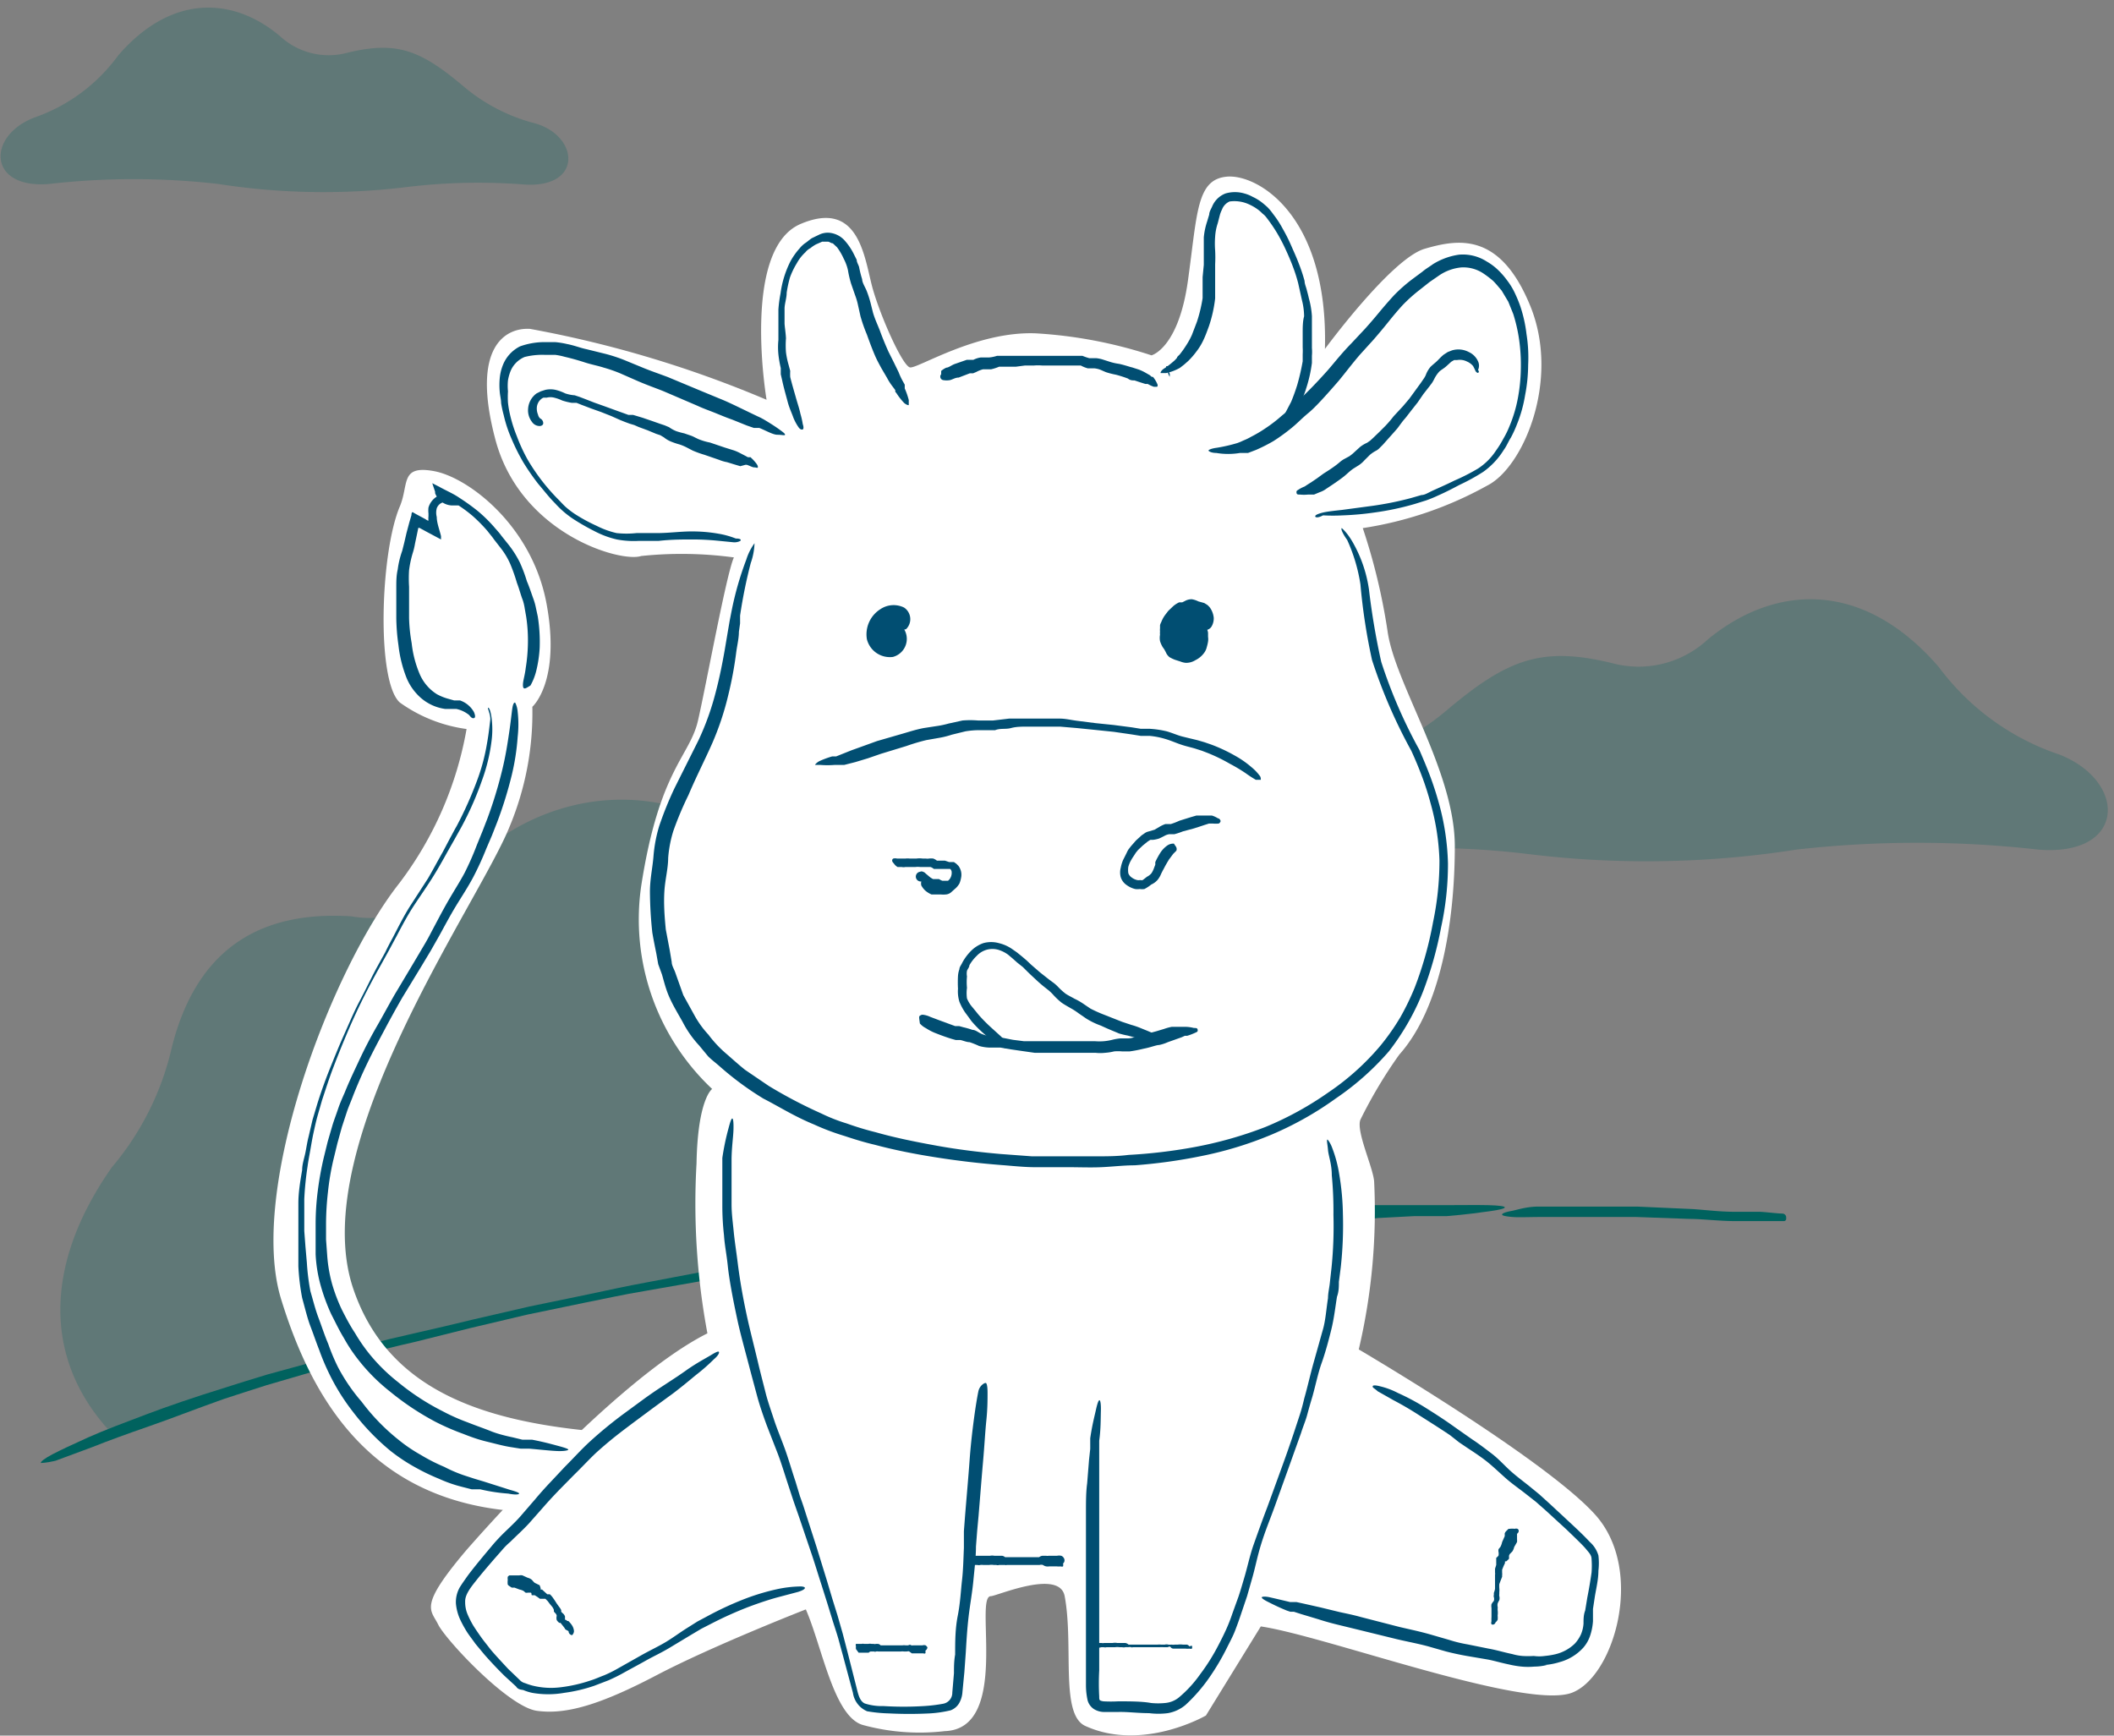 <svg width="257" height="211" fill="none" xmlns="http://www.w3.org/2000/svg"><rect width="100%" height="100%" fill="#808080" stroke="none"/><path opacity=".25" d="M250.425 91.757c8.295 3.331 7.995 12.425-2.664 11.525a131.132 131.132 0 0 0-29.346 0 117.693 117.693 0 0 1-32.444.567 101.987 101.987 0 0 0-20.719-.434c-10.226.633-9.494-8.46-1.899-10.692a30.546 30.546 0 0 0 12.558-6.396c7.395-6.228 11.525-7.76 19.986-5.729a12.359 12.359 0 0 0 11.692-2.831c8.061-6.662 18.787-7.462 28.113 3.33a30.285 30.285 0 0 0 14.723 10.66ZM4.143 14.303c-5.796 2.265-5.596 8.694 1.832 8.061a90.34 90.34 0 0 1 20.552 0 83.275 83.275 0 0 0 22.717.4 72.224 72.224 0 0 1 14.49-.333c7.162.466 6.662-5.896 1.333-7.428a21.884 21.884 0 0 1-8.827-4.597c-5.197-4.363-8.062-5.43-13.99-3.997a8.727 8.727 0 0 1-8.195-1.999C28.425-.353 20.898-.82 14.369 6.742a21.152 21.152 0 0 1-10.226 7.561ZM123.785 149.942c-20.819 1.532-77.046 10.859-110.19 24.316-8.327-8.827-8.36-20.419 0-32.344a34.406 34.406 0 0 0 7.296-14.59c2.931-11.658 10.392-16.655 21.818-15.922a13.321 13.321 0 0 0 12.558-4.63c13.324-15.023 36.474-12.391 44.602 8.361a21.15 21.15 0 0 0 9.993 10.659c11.192 6.662 15.056 14.856 13.957 24.05l-.034.1Z" fill="#00625E"/><path d="M4.967 177.856s.666 0 1.766-.266l4.496-1.666c1.833-.733 4.198-1.599 6.896-2.532 2.698-.932 5.729-2.131 9.127-3.331l2.564-.832 2.599-.833 5.829-1.699 6.029-1.998c1.899-.567 3.997-1.066 6.196-1.566l3.33-.833 3.332-.833 6.895-1.632 7.062-1.465c2.365-.467 4.73-1 7.161-1.399l6.662-1.166 3.331-.567 3.331-.466 3.331-.466 3.331-.5 6.396-.833 6.195-.799 3.065-.333 3.331-.433c2.032-.3 3.864-.6 5.496-.8l5.429-.399c1.799 0 3.665-.3 5.43-.5l4.763-.466c2.865-.233 5.596-.333 8.195-.467l10.459-.499h5.363c1.799 0 3.631 0 5.163-.2l4.43-.233h3.931c2.431-.2 4.063-.433 5.263-.6 1.199-.166 1.798-.333 1.798-.466s-.699-.233-2.032-.267c-1.332-.033-3.331 0-5.362 0H156.894l-10.226.533c-2.365 0-5.23.267-8.528.566-1.598.167-3.331.3-4.796.5-1.466.2-3.131.367-4.897.5l-5.596.466c-2.098.267-4.13.633-5.996.933l-2.698.4-2.998.333-6.195.866-6.362.932-3.332.5-3.33.5-3.331.499-3.331.6-6.663 1.266c-2.398.433-4.796.966-7.161 1.465l-7.095 1.466-6.929 1.599-3.33.799-3.332.766c-2.165.5-4.43 1-6.662 1.633l-5.995 1.932-5.596 1.532-2.832.866-2.631.833c-3.331 1.032-6.662 2.165-9.294 3.164-2.631.999-5.063 1.899-7.061 2.798-2 .9-3.332 1.532-4.298 2.032-.965.5-1.498.933-1.432 1.066Z" fill="#00625E"/><path fill-rule="evenodd" clip-rule="evenodd" d="M217.148 148.174a.277.277 0 0 1-.296.277h-6.129c-1.025-.016-1.999-.084-2.905-.147-.89-.062-1.715-.119-2.458-.119l-6.429-.233H187.206c-.441 0-.877.008-1.295.015-.781.015-1.493.028-2.036-.015-.833-.067-1.266-.167-1.266-.3 0-.133.4-.3 1.133-.433.193-.035.408-.089.65-.148.676-.168 1.552-.385 2.681-.385h11.958l6.662.3c.559.034 1.13.084 1.711.135 1.116.097 2.27.198 3.452.198h3.031c.408.014.858.058 1.329.104.482.046.985.095 1.49.117a.46.46 0 0 1 .442.455v.179Z" fill="#00625E"/><path d="M61.986 100.408c-3.596 9.165-24.88 38.703-19.07 56.173 4.2 12.556 16.02 16.291 30.143 17.498 11.189.919 30.776-2.184 34.976-8.62l9.347 5.086c-19.53 19.94-41.907 13.763-53.498 13.246-17.977-.834-25.656-12.643-29.712-25.86-4.055-13.217 6.012-39.968 14.382-50.57a43.396 43.396 0 0 0 8.168-18.734 18.046 18.046 0 0 1-8.111-3.218c-2.876-2.557-2.387-18.246 0-23.848 1.122-2.673 0-5.057 4.17-4.282 4.171.776 11.908 6.638 13.663 16.12 1.754 9.481-1.726 12.527-1.726 12.527.1 4.964-.83 9.895-2.732 14.482Z" fill="#fff"/><path d="M165.674 64.204a74.316 74.316 0 0 1 3.02 12.585c.92 6.407 8.168 17.01 8.168 26.09 0 9.079-1.697 19.682-6.759 25.342a56.758 56.758 0 0 0-4.717 7.902c-.547 1.408 1.524 5.746 1.668 7.499a73.498 73.498 0 0 1-1.869 20.429s22.665 13.304 28.762 20.113c6.098 6.81 2.244 19.74-2.876 21.636-5.752 2.098-29.856-6.896-37.794-8.074l-6.673 10.833s-7.68 4.453-14.669 1.264c-3.078-1.408-1.381-9.769-2.502-15.775-.633-3.361-8.284 0-8.974 0-2.1 0 2.416 16.148-5.609 16.407-3.334.39-6.713.137-9.952-.747-3.538-1.006-4.947-9.511-6.932-14.051 0 0-11.274 4.397-18.178 8.017-6.903 3.62-11.044 4.798-14.525 4.31-3.48-.489-11.073-8.62-11.994-10.488-.92-1.867-2.387-2.155 3.337-8.936 0 0 17.861-20.687 29.395-26.463a85.592 85.592 0 0 1-1.323-20.659c.144-7.873 1.898-9.051 1.898-9.051a28.292 28.292 0 0 1-8.628-24.653c2.186-14.194 5.896-15.745 6.903-20.113 1.006-4.367 3.48-17.958 4.372-19.854a47.368 47.368 0 0 0-11.275-.172c-2.531.833-14.67-2.701-17.718-14.137-3.049-11.436 1.323-13.648 4.2-13.476a136.242 136.242 0 0 1 28.762 8.62s-3.107-18.303 4.142-21.377c7.248-3.075 7.766 4.367 8.772 7.901 1.007 3.534 3.624 9.339 4.516 9.54.892.2 8.111-4.454 15.359-4.138a55.4 55.4 0 0 1 14.008 2.672s3.279-.833 4.429-9.08c1.151-8.246 1.035-12.297 4.717-12.642 3.682-.345 12.368 4.597 11.937 20.946 0 0 8.082-11.004 12.137-12.182 4.056-1.178 9.147-2.07 12.829 6.953 3.681 9.022-.863 19.653-5.235 21.837a45.05 45.05 0 0 1-15.129 5.172Z" fill="#fff"/><path d="M63.74 83.685c-.145 0-.202-.288-.145-.719.058-.43.23-1.005.317-1.752.146-.894.232-1.796.259-2.701a19.267 19.267 0 0 0-.202-3.534l-.172-.977a6.344 6.344 0 0 0-.23-1.006c-.26-.66-.432-1.379-.72-2.126-.219-.75-.478-1.49-.776-2.213a8.844 8.844 0 0 0-1.208-2.04l-.805-1.034c-.23-.345-.518-.66-.777-1.006a18.77 18.77 0 0 0-1.84-1.867 16.396 16.396 0 0 0-2.158-1.552c-.765-.477-1.562-.9-2.387-1.264l.633-.546a1.35 1.35 0 0 0 1.236.948l-.345.862a.864.864 0 0 0-.776 0 1.179 1.179 0 0 0-.547.632 2.095 2.095 0 0 0 0 1.063c0 .719.345 1.58.518 2.328v.402l-1.668-.89-.95-.518c-.287 0 0 0 0 0h-.143l-.173.833-.23 1.092c-.065.4-.162.794-.288 1.178-.198.668-.342 1.35-.431 2.04-.043.67-.043 1.342 0 2.012V75.15c.028 1.022.133 2.04.316 3.046a13.26 13.26 0 0 0 .92 3.62c.22.555.532 1.07.921 1.523.355.416.772.775 1.237 1.063a6.33 6.33 0 0 0 1.352.546l.719.201h.719a3.106 3.106 0 0 1 1.697 1.408c.201.46.172.718 0 .747-.173.029-.288 0-.575-.373a3.684 3.684 0 0 0-1.582-.747H54.104a5.582 5.582 0 0 1-1.755-.546 5.751 5.751 0 0 1-1.668-1.265 6.52 6.52 0 0 1-1.265-1.982 15.47 15.47 0 0 1-.978-3.965 25.256 25.256 0 0 1-.26-3.276V71.387c0-.66 0-1.408.173-2.155.1-.774.284-1.535.547-2.27l.259-1.034.259-1.12.345-1.294.259-.89s0-.431.172-.345l.403.23 1.122.603s.316.23.373.172a2.293 2.293 0 0 1 0-.517v-.345a3.126 3.126 0 0 1 0-.718c.156-.529.492-.986.95-1.293a2.045 2.045 0 0 1 1.61-.258c.208.06.403.158.576.287l1.236 1.006H54.88a2.274 2.274 0 0 1-1.984-1.495v-.172l-.345-1.034.949.488c.776.431 1.61.776 2.358 1.293.788.504 1.546 1.05 2.273 1.638.7.59 1.354 1.234 1.956 1.925.287.345.603.66.862 1.034l.806 1.006a12.47 12.47 0 0 1 1.438 2.241c.34.746.628 1.514.863 2.299.287.66.517 1.379.776 2.097.136.365.242.74.317 1.12l.23 1.064c.199 1.254.276 2.524.23 3.793-.051.97-.196 1.931-.432 2.873a7.004 7.004 0 0 1-.69 1.724c-.374.23-.633.402-.748.345ZM62.618 85.41s.259.402.316 1.12a13.522 13.522 0 0 1 0 3.046 28.007 28.007 0 0 1-.719 4.654 48.81 48.81 0 0 1-1.783 5.747l-.633 1.609-.69 1.609a36.636 36.636 0 0 1-1.61 3.505c-.662 1.236-1.41 2.357-2.072 3.448-.661 1.092-1.294 2.27-1.984 3.535l-1.093 1.925-1.122 1.867-2.33 3.822a129.783 129.783 0 0 0-2.186 3.965c-.719 1.35-1.438 2.701-2.1 4.08a59.56 59.56 0 0 0-1.668 3.822c-.23.632-.517 1.264-.747 1.925l-.633 1.925-.547 1.982-.489 2.012a31.214 31.214 0 0 0-.661 3.936 34.989 34.989 0 0 0-.23 3.85v1.897l.144 1.982c.083 1.137.275 2.262.575 3.362a20.555 20.555 0 0 0 1.179 3.132c.489.977 1.035 2.011 1.61 2.873a21.196 21.196 0 0 0 1.669 2.442 21.764 21.764 0 0 0 3.566 3.535 29.086 29.086 0 0 0 5.408 3.534c.974.52 1.983.971 3.02 1.35 1.007.402 2.1.776 2.876 1.092.777.316 1.812.575 2.646.747l1.18.287H64.689c1.496.288 2.502.575 3.25.776.748.201 1.15.345 1.15.431 0 .086-.46.201-1.294.173-.834-.029-2.1-.173-3.422-.288h-1.065l-1.265-.201c-.892-.143-1.812-.402-2.877-.661-1.064-.258-1.927-.574-2.876-.948a29.226 29.226 0 0 1-3.365-1.465 33.058 33.058 0 0 1-5.522-3.678 22.643 22.643 0 0 1-3.883-3.908 19.563 19.563 0 0 1-1.726-2.614c-.547-.891-.978-1.811-1.525-2.874a23.558 23.558 0 0 1-1.265-3.419 17.22 17.22 0 0 1-.633-3.85v-3.707c.001-1.335.088-2.669.259-3.994.17-1.352.41-2.695.72-4.022l.488-1.983.575-1.982c.202-.661.46-1.322.69-2.012.23-.689.518-1.321.806-1.982.518-1.293 1.122-2.558 1.726-3.85a55.41 55.41 0 0 1 2.128-4.109c.72-1.236 1.496-2.701 2.244-3.994l2.3-3.85 1.122-1.897c.346-.574.69-1.178 1.007-1.81.662-1.235 1.323-2.528 2.071-3.821.748-1.293 1.438-2.357 1.985-3.391a34.4 34.4 0 0 0 1.466-3.333l.69-1.695.634-1.638a53.04 53.04 0 0 0 1.754-5.747c.431-1.752.662-3.275.863-4.626.201-1.35.288-2.27.374-2.873.086-.603.201-.776.345-.776Z" fill="#014E72"/><path d="M59.34 86.041c.143 0 .287.374.402 1.092.144 1.02.144 2.055 0 3.075a21.56 21.56 0 0 1-1.122 4.597 38.98 38.98 0 0 1-2.531 5.746l-.834 1.495-.863 1.522c-.575 1.035-1.18 2.127-1.927 3.305-.748 1.178-1.525 2.27-2.215 3.333-.69 1.063-1.323 2.241-1.984 3.505l-1.036 1.925-1.064 1.925a84.247 84.247 0 0 0-2.071 3.908 78.411 78.411 0 0 0-1.898 4.138 117.366 117.366 0 0 0-1.697 4.223c-.518 1.351-.92 2.644-1.352 3.937l-.576 2.011c-.172.632-.316 1.293-.46 1.954-.144.661-.259 1.35-.374 2.011-.115.661-.258 1.379-.345 2.04a38.339 38.339 0 0 0-.402 3.994v3.879l.143 1.896.173 1.983c.07 1.157.215 2.309.431 3.448.317 1.063.576 2.155.978 3.218.403 1.063.748 2.155 1.18 3.161.34.982.744 1.942 1.208 2.873a22.098 22.098 0 0 0 2.876 4.195 25.107 25.107 0 0 0 4.458 4.597 18.68 18.68 0 0 0 2.704 1.839 21.832 21.832 0 0 0 2.876 1.466c.804.421 1.64.777 2.502 1.063l1.15.373.576.173.575.172 3.164 1.006c.72.201 1.122.344 1.122.459 0 .115-.46.173-1.323 0a21.257 21.257 0 0 1-3.394-.517h-1.036l-1.236-.316a16.062 16.062 0 0 1-2.704-.948 25.497 25.497 0 0 1-2.876-1.379 21.915 21.915 0 0 1-3.078-2.04 28.572 28.572 0 0 1-4.573-4.77 25.827 25.827 0 0 1-2.876-4.626 27.674 27.674 0 0 1-1.208-2.873c-.374-.948-.69-1.897-1.065-2.874-.374-.976-.661-2.212-1.006-3.447a27.414 27.414 0 0 1-.46-3.851v-7.643c0-1.321.23-2.701.46-4.051 0-.69.23-1.35.373-2.011.144-.661.23-1.351.403-2.012l.49-2.097.603-2.011a58.635 58.635 0 0 1 1.41-3.966c.517-1.293 1.15-2.873 1.783-4.281.633-1.408 1.237-2.873 1.927-4.166.69-1.293 1.352-2.701 2.042-3.994l1.064-1.925c.288-.604.604-1.207.95-1.839.661-1.264 1.294-2.557 2.1-3.822l2.156-3.333c.604-1.034 1.18-2.126 1.784-3.189l.863-1.638c.287-.517.546-1.034.834-1.523a45.887 45.887 0 0 0 2.473-5.516 23.934 23.934 0 0 0 1.208-4.483c.23-1.264.317-2.24.403-2.873.086-.632-.374-1.494-.259-1.523ZM166.881 168.534c0-.144.346-.144.892 0 .75.178 1.474.448 2.157.804a28.227 28.227 0 0 1 3.107 1.638c1.15.718 2.473 1.552 3.825 2.528l1.064.748 1.065.747c.747.488 1.495 1.063 2.329 1.695.834.632 1.496 1.379 2.215 2.04.719.661 1.496 1.235 2.33 1.896l1.265 1.035 1.237 1.12 2.445 2.27c.834.776 1.668 1.552 2.474 2.414a3.503 3.503 0 0 1 1.035 1.637 7.856 7.856 0 0 1 0 1.839c0 1.064-.259 2.098-.431 3.132l-.231 1.523v1.494a7.065 7.065 0 0 1-.316 1.667 4.311 4.311 0 0 1-.863 1.551 6.005 6.005 0 0 1-2.876 1.753 8.263 8.263 0 0 1-1.755.345h.231c-.508.13-1.03.198-1.554.201a8.619 8.619 0 0 1-1.524 0 11.648 11.648 0 0 1-1.553-.259c-.978-.201-1.812-.459-2.589-.603l-2.531-.431a32.895 32.895 0 0 1-2.531-.546l-2.215-.632c-1.294-.345-2.56-.575-3.768-.862l-4.803-1.178-2.474-.603a33.469 33.469 0 0 1-2.329-.661l-2.014-.604-.892-.287h-.431l-.431-.144c-1.065-.431-1.784-.804-2.301-1.063-.518-.258-.777-.46-.748-.546.029-.086.374-.143 1.007 0 .632.144 1.495.345 2.444.575h.777l.92.201 2.042.46 2.244.546c.777.172 1.668.344 2.589.603l4.688 1.207c1.064.258 2.387.517 3.883.948l2.186.632c.733.236 1.483.418 2.243.546l2.56.517c.978.173 1.898.46 2.876.661.404.118.818.195 1.237.23.46.028.921.028 1.381 0 .439.061.884.061 1.323 0a9.626 9.626 0 0 0 1.265-.201 5.09 5.09 0 0 0 2.388-1.293 4.29 4.29 0 0 0 .748-1.121 4.04 4.04 0 0 0 .316-1.321c0-.518 0-1.064.201-1.581l.259-1.58c.201-1.006.374-2.04.518-3.046.041-.545.041-1.092 0-1.638 0-.488-.317-.775-.69-1.235-.374-.46-1.582-1.609-2.388-2.385l-2.445-2.241-1.236-1.092-1.208-.948c-.834-.661-1.726-1.264-2.56-2.011-.834-.747-1.525-1.408-2.215-1.954s-1.467-1.063-2.215-1.552l-1.15-.776-1.093-.862c-1.41-.948-2.704-1.752-3.826-2.471a38.754 38.754 0 0 0-3.048-1.781l-1.928-1.092c-.431-.402-.632-.402-.604-.603ZM97.854 193.043c0 .143-.288.316-.835.488l-2.387.632c-.978.259-2.215.661-3.595 1.178a45.659 45.659 0 0 0-4.545 2.04l-1.236.633-1.209.718-2.674 1.609c-1.007.603-2.014 1.063-2.877 1.552-.862.488-1.898 1.034-2.876 1.58-.518.287-1.064.546-1.64.804l-1.725.661a18.85 18.85 0 0 1-3.653.862 11.222 11.222 0 0 1-3.912 0 5.931 5.931 0 0 1-.949-.287c-.259-.144-.69 0-1.007-.489l-1.409-1.293a50.508 50.508 0 0 1-2.416-2.557l-1.122-1.35c-.316-.46-.69-.92-1.006-1.408a13.977 13.977 0 0 1-.863-1.58 5.971 5.971 0 0 1-.49-1.868c-.039-.691.121-1.379.461-1.983.316-.517.661-.977.978-1.436.69-.92 1.38-1.753 2.07-2.586l1.036-1.236c.374-.431.777-.862 1.15-1.235.375-.374 1.496-1.408 2.072-2.069l1.84-2.126a45.083 45.083 0 0 1 1.899-2.127l1.725-1.839c1.065-1.063 2.043-2.155 3.05-3.074a51.718 51.718 0 0 1 4.285-3.505l2.272-1.667a52.382 52.382 0 0 1 2.215-1.523l1.927-1.264.834-.575.403-.287.431-.287c1.065-.69 1.841-1.092 2.359-1.408.518-.316.863-.489.949-.402.086.086 0 .402-.604.919a23.057 23.057 0 0 1-2.128 1.868l-.317.258-.345.288-.805.66c-.576.46-1.18.949-1.87 1.437l-2.042 1.494-2.359 1.753c-.747.575-2.243 1.638-4.113 3.304-.891.776-1.87 1.868-3.077 3.046l-1.755 1.781c-.575.604-1.15 1.207-1.754 1.897l-1.927 2.183c-.748.805-1.554 1.523-2.244 2.213-.364.306-.7.642-1.007 1.005l-1.035 1.179c-.69.804-1.41 1.637-2.07 2.471-.663.833-1.41 1.752-1.382 2.614-.01.501.078.999.26 1.466.204.495.444.975.718 1.436.288.46.604.92.95 1.408.345.489.69.891 1.035 1.351.345.459 1.496 1.695 2.272 2.528l1.38 1.322c.175.198.406.339.662.402.282.113.57.209.863.287a9.32 9.32 0 0 0 3.567.202 17.811 17.811 0 0 0 3.509-.805c.575-.172 1.122-.431 1.668-.632.522-.22 1.03-.469 1.525-.747l3.106-1.753c1.035-.574 2.013-1.034 2.876-1.551.863-.518 1.668-1.121 2.531-1.667l1.323-.833 1.295-.69a39.035 39.035 0 0 1 4.717-2.155 27.324 27.324 0 0 1 3.854-1.12 14.618 14.618 0 0 1 2.502-.288c.374-.028.69.058.69.173Z" fill="#014E72"/><path d="m69.118 198.301-.316-.172a.289.289 0 0 1-.144-.173l-.172-.23-.346-.431h-.143a1.222 1.222 0 0 1-.317-.344 1.093 1.093 0 0 1 0-.518.544.544 0 0 0-.201-.344l-.144-.173v-.201a1.538 1.538 0 0 0-.201-.373l-.288-.345-.259-.345-.287-.287H65.638l-.316-.23-.317-.201H64.69c-.144 0 0-.259-.173-.316h-.345a.56.56 0 0 1-.287 0l-.23-.201a1.668 1.668 0 0 0-.49-.173l-.604-.23h-.345l-.259-.172a.782.782 0 0 1-.23-.201 2.524 2.524 0 0 1 0-.575 1.395 1.395 0 0 1 0-.373s.144-.173.23-.173h1.18a.906.906 0 0 1 .374 0l.632.287c.191.045.368.133.518.259l.23.259c.072.076.16.135.259.172l.345.172c.144 0 .173.259.23.403v.172h.173l.316.287.317.288H66.846l.173.172.143.173.26.373.258.402.288.403c.102.122.19.258.259.402v.201l.172.172a.808.808 0 0 1 .288.403v.344c0 .115.144 0 .259.202h.144c.175.162.33.345.46.546.131.207.21.444.23.689a.719.719 0 0 1-.23.489.49.49 0 0 1-.431-.489ZM181.637 197.468a.347.347 0 0 1-.316 0 .514.514 0 0 1 0-.374 3.187 3.187 0 0 1 0-.517v-1.092a1.316 1.316 0 0 1 0-.46c.079-.145.176-.28.288-.402a.836.836 0 0 0 0-.46.393.393 0 0 1 0-.258v-.259c.065-.157.113-.321.143-.488v-1.724a.525.525 0 0 0 0-.23v-.489l.144-.459V189.394s.259-.201.288-.316c.013-.124.013-.25 0-.374a.715.715 0 0 1 0-.373l.23-.288a2.29 2.29 0 0 0 .201-.574l.317-.719v-.344a.892.892 0 0 1 .23-.317l.23-.229h.144c.2-.027.403-.027.604 0a.536.536 0 0 1 .345 0 .288.288 0 0 1 .144.287s0 .172-.202.316V187.095c.009.124.009.249 0 .374l-.345.603a1.697 1.697 0 0 1-.23.546l-.23.23a.58.58 0 0 0-.173.316c.009.115.009.23 0 .345 0 0-.23.23-.345.316a.345.345 0 0 0-.143 0v.201l-.173.373-.173.431v.403a.525.525 0 0 1 0 .23v.229l-.172.431-.173.46a3.99 3.99 0 0 0 0 .489c.017.162.017.326 0 .488v.23a.798.798 0 0 0 0 .258.943.943 0 0 1 0 .489 2.646 2.646 0 0 0-.201.402.972.972 0 0 0 0 .402.491.491 0 0 1 0 .202v.201a2.36 2.36 0 0 1 0 .661c.019.171.019.345 0 .517a1.014 1.014 0 0 1-.259.316.375.375 0 0 1-.173.23ZM142.205 45.441c.007.106.007.211 0 .316v-.2.258a2.967 2.967 0 0 1-.202-.431 2.382 2.382 0 0 1 0-.316.662.662 0 0 1 0-.259v-.287h-.23v.23c.192.196.34.431.432.69Z" fill="#014E72"/><path d="M156.154 50.7s0-.316.143-.575l.662-1.264c.23-.546.489-1.236.748-2.069.273-.945.493-1.904.661-2.873v-.833a7.24 7.24 0 0 0 0-.834v-1.839c0-.517 0-1.379.173-1.953a8.154 8.154 0 0 0-.259-1.954l-.23-1.035-.23-1.034a18.994 18.994 0 0 0-.662-2.069c-.259-.69-.546-1.35-.863-2.04-.316-.69-.661-1.35-1.035-1.983a18.655 18.655 0 0 0-1.122-1.666c-.403-.546-.431-.517-.661-.718a4.724 4.724 0 0 0-.719-.604 5.75 5.75 0 0 0-.806-.46 4.259 4.259 0 0 0-2.473-.402 1.727 1.727 0 0 0-.921.977 3.579 3.579 0 0 0-.287.776l-.231.89a6.306 6.306 0 0 0-.316 1.638 10.78 10.78 0 0 0 0 1.667c.029.565.029 1.13 0 1.695v4.138c-.13 1.143-.38 2.27-.748 3.361-.201.546-.402 1.121-.661 1.667a7.429 7.429 0 0 1-.892 1.465 9.43 9.43 0 0 1-.978 1.121l-.489.431-.259.201-.259.201a5.949 5.949 0 0 1-1.668.632h-.661c-.058 0 0-.287.402-.545.403-.26.777-.547 1.237-.949l.173-.172.172-.201c0-.144.259-.288.374-.46.269-.34.519-.695.748-1.063.264-.402.495-.825.69-1.264l.604-1.58c.31-.938.541-1.899.691-2.874V33.69l.144-1.494v-3.333c.06-.655.195-1.301.402-1.925l.259-.862c0-.317.201-.633.345-.949a2.877 2.877 0 0 1 1.64-1.609 4.059 4.059 0 0 1 2.272 0 4.36 4.36 0 0 1 1.007.403c.331.153.649.336.949.546.3.223.588.463.863.718.253.257.484.536.69.833.446.567.84 1.173 1.179 1.81.385.67.731 1.36 1.036 2.069.316.718.632 1.408.891 2.098.279.704.519 1.424.719 2.155 0 .344.173.718.259 1.063.087.344.173.632.259 1.034.201.713.327 1.445.374 2.184V42.31c.029.315.029.633 0 .948v.862a16.77 16.77 0 0 1-.69 3.074 10.547 10.547 0 0 1-.978 2.27c-.282.461-.642.87-1.064 1.207-.317.259-.604.259-.604.029ZM97.565 52.222c-.144 0-.288 0-.49-.287a6.055 6.055 0 0 1-.632-1.178c-.173-.517-.49-1.15-.69-1.925-.202-.776-.46-1.638-.662-2.586l-.173-.747v-.748a13.36 13.36 0 0 1-.287-1.666 8.789 8.789 0 0 1 0-1.753v-3.706c.045-.656.132-1.309.259-1.954a12.142 12.142 0 0 1 1.208-3.908 8.331 8.331 0 0 1 1.121-1.58c.204-.256.447-.48.72-.661.258-.172.488-.402.776-.575l.892-.43a2.477 2.477 0 0 1 1.093-.23c.761.04 1.475.381 1.984.948.419.47.777.991 1.065 1.551l.402.805c0 .287.202.574.288.862.094.505.219 1.004.374 1.494 0 .402.345.92.546 1.408.18.46.333.93.46 1.408l.317 1.264c.23.776.546 1.437.805 2.098.46 1.264.863 2.155 1.064 2.614l.633 1.264.604 1.236c.14.364.303.72.489 1.063l.259.46v.46c.201.455.364.926.489 1.407v.604c0 .057-.288 0-.575-.259a7.658 7.658 0 0 1-.921-1.178l-.144-.172v-.201l-.345-.46a7.085 7.085 0 0 1-.661-1.034l-.69-1.178c-.231-.431-.489-.891-.72-1.408-.23-.518-.575-1.38-1.035-2.673-.304-.72-.563-1.46-.777-2.212l-.287-1.293a8.174 8.174 0 0 0-.374-1.293l-.489-1.408a12.852 12.852 0 0 1-.374-1.609 4.858 4.858 0 0 0-.201-.69 5.388 5.388 0 0 0-.317-.718 7.227 7.227 0 0 0-.805-1.38l-.518-.488c-.23 0-.402-.2-.604-.2h-.69l-.72.315c-.246.127-.478.28-.69.46-.246.124-.462.3-.632.517a5.146 5.146 0 0 0-1.036 1.322 9.531 9.531 0 0 0-.834 1.724c-.175.613-.31 1.237-.403 1.868 0 .632-.23 1.264-.258 1.867v1.839c0 .316.143 1.178.172 1.84a11.104 11.104 0 0 0 0 1.694c.067.515.173 1.024.317 1.523l.2.747a5.748 5.748 0 0 0 0 .747c.231.92.49 1.782.691 2.5.202.718.432 1.38.547 1.954.123.415.22.837.287 1.264.144.431.087.604-.028.661ZM114.42 45.5v-.403c.188-.166.402-.302.632-.402.288 0 .633-.316 1.065-.46l1.409-.489h.805c.28-.143.581-.24.892-.287h1.007c.332-.028.661-.096.978-.2H131.591c.272.112.55.208.834.286h.834a3.9 3.9 0 0 1 .834.173l.719.23c.402.136.816.232 1.237.287.777.172 1.294.373 1.582.431l.805.259c.257.097.507.212.748.344l.604.345.23.201h.144c.199.235.364.496.489.776.115.21.115.354 0 .431h-.374c-.26-.09-.51-.205-.748-.345h-.287l-.633-.2-.69-.23c-.259 0-.518 0-.806-.23a14.694 14.694 0 0 0-1.438-.46 9.846 9.846 0 0 1-1.237-.316l-.661-.288a2.877 2.877 0 0 0-.719-.172h-.806c-.3-.08-.59-.196-.862-.345h-4.689a5.748 5.748 0 0 0-1.006 0h-1.093l-1.093.144h-2.043a5.536 5.536 0 0 1-.977.316h-.978a3.568 3.568 0 0 0-.806.316l-.402.172h-.403l-1.352.517c-.431 0-.777.26-1.093.317a2.45 2.45 0 0 1-.748 0 .432.432 0 0 1-.287-.719ZM163.116 64.204s.632.489 1.323 1.696a16.188 16.188 0 0 1 1.984 5.746 87.168 87.168 0 0 0 1.496 8.821 60.754 60.754 0 0 0 4.631 10.689c.431 1.005.863 2.011 1.265 3.074a39.079 39.079 0 0 1 1.065 3.247 29.95 29.95 0 0 1 1.15 7.471 35.886 35.886 0 0 1-.834 7.786 45.308 45.308 0 0 1-2.1 7.557 28.19 28.19 0 0 1-1.841 3.908 29.873 29.873 0 0 1-2.387 3.591 33.082 33.082 0 0 1-6.471 5.747 40.019 40.019 0 0 1-7.738 4.367 44.693 44.693 0 0 1-8.628 2.644 64.337 64.337 0 0 1-8.083 1.12c-1.351 0-2.732.173-4.084.23-1.352.058-2.617 0-3.969 0h-4.056c-1.352 0-2.876-.172-4.055-.258a99.623 99.623 0 0 1-7.881-.92c-2.589-.402-5.091-.89-7.565-1.551-1.237-.288-2.445-.661-3.653-1.063a28.959 28.959 0 0 1-3.739-1.408c-2.387-.977-4.314-2.213-6.126-3.132a36.942 36.942 0 0 1-5.436-4.023c-.432-.373-.892-.718-1.295-1.12l-1.093-1.322a12.845 12.845 0 0 1-2.013-2.873c-.547-.977-1.093-1.868-1.553-2.874-.46-1.005-.662-1.867-.95-2.873l-.46-1.264-.23-1.293c-.172-.862-.345-1.696-.489-2.558a48.323 48.323 0 0 1-.287-4.942c0-1.58.316-2.873.431-4.338.1-1.238.331-2.461.69-3.649a42.085 42.085 0 0 1 1.899-4.684l2.876-5.746a32.656 32.656 0 0 0 2.071-5.747c.489-1.839.834-3.592 1.122-5.23l.402-2.384.202-1.178.23-1.178a38.67 38.67 0 0 1 1.783-6.235c.223-.722.563-1.401 1.007-2.012a7.952 7.952 0 0 1-.46 2.414 61.151 61.151 0 0 0-1.295 6.379v.948l-.144 1.034c0 .776-.2 1.58-.316 2.414a46.256 46.256 0 0 1-1.007 5.401 34.464 34.464 0 0 1-1.927 5.747c-.863 1.954-1.927 4.023-2.876 6.264a40.226 40.226 0 0 0-1.84 4.367 14.678 14.678 0 0 0-.633 3.305c0 1.264-.374 2.614-.46 4.051-.087 1.437 0 2.873.172 4.626l.489 2.586.23 1.379c0 .431.316.891.46 1.351l.95 2.672 1.38 2.499c.46.831 1.02 1.603 1.668 2.299a14.37 14.37 0 0 0 2.014 2.184c.805.689 1.581 1.408 2.444 2.097l2.877 1.954a57.614 57.614 0 0 0 6.414 3.362c.991.484 2.021.887 3.077 1.207a35.79 35.79 0 0 0 3.509 1.063c2.416.689 4.89 1.178 7.421 1.638 2.531.459 5.091.775 7.708 1.005l3.883.288h7.68c1.352 0 2.704 0 4.056-.173a62.67 62.67 0 0 0 7.996-.948 48.105 48.105 0 0 0 8.628-2.442 39.525 39.525 0 0 0 7.651-4.195 30.816 30.816 0 0 0 6.385-5.747 28.054 28.054 0 0 0 2.388-3.419 31.35 31.35 0 0 0 1.726-3.563 43.58 43.58 0 0 0 2.243-7.988c.52-2.466.78-4.979.777-7.499a28.702 28.702 0 0 0-1.065-6.896 34.428 34.428 0 0 0-1.064-3.333 45.912 45.912 0 0 0-1.294-3.103 63.337 63.337 0 0 1-4.775-11.034 72.43 72.43 0 0 1-1.409-9.194 20.442 20.442 0 0 0-1.611-5.402c-.518-.718-.805-1.35-.661-1.437Z" fill="#014E72"/><path d="M143.009 103.023a.547.547 0 0 1 0 .402l-.374.373-.518.69c-.172.287-.402.661-.604 1.063l-.172.316-.173.345a2.884 2.884 0 0 1-.431.747 2.196 2.196 0 0 1-.777.575 4.66 4.66 0 0 1-.834.546 1.911 1.911 0 0 1-.575 0 1.792 1.792 0 0 1-.547 0 2.876 2.876 0 0 1-1.006-.46 1.835 1.835 0 0 1-.748-.977c-.1-.377-.1-.773 0-1.149.061-.326.157-.644.287-.949l.231-.459.201-.403c.065-.149.142-.293.23-.431l.288-.373.604-.69.69-.632.374-.258c.128-.096.275-.165.431-.202l.777-.229.633-.374c.218-.129.45-.235.69-.316h.662a8.688 8.688 0 0 0 1.035-.402l1.381-.431.69-.201H147.323c.264.08.516.197.748.344.173 0 .288.201.317.316a.396.396 0 0 1-.23.316c-.24.023-.48.023-.719 0h-.461l-.546.173-.604.201-.719.23-1.295.345a8.716 8.716 0 0 1-1.035.344h-.604a1.66 1.66 0 0 0-.604.202l-.633.316a3.817 3.817 0 0 1-.776.172h-.317l-.316.201-.604.489-.575.546-.259.316-.202.316-.23.344-.201.345c-.121.229-.217.47-.288.719a2.581 2.581 0 0 0 0 .775c.075.212.216.393.403.518.196.15.421.258.661.316a.874.874 0 0 0 .374 0 .588.588 0 0 0 .317 0l.518-.403c.21-.103.396-.25.546-.431.133-.205.24-.428.316-.66l.144-.374v-.316c.191-.418.412-.821.662-1.207a3.27 3.27 0 0 1 .834-.833 1.29 1.29 0 0 1 .776-.201c.144.258.231.316.288.46ZM159.892 62.768c0-.144.288-.288.835-.431.546-.144 1.38-.23 2.416-.345l3.652-.489a39.125 39.125 0 0 0 4.718-.948l1.294-.373c.403 0 .834-.288 1.265-.489.432-.201 1.755-.776 2.733-1.264.989-.426 1.95-.916 2.876-1.465a7.534 7.534 0 0 0 2.186-2.184c.331-.458.629-.938.892-1.437.289-.487.539-.996.748-1.523.451-1.072.789-2.19 1.006-3.333.227-1.174.352-2.366.374-3.563.033-1.2-.035-2.402-.201-3.591a19.433 19.433 0 0 0-.719-3.16l-.604-1.495-.806-1.35c-.345-.403-.661-.805-1.035-1.178a12.198 12.198 0 0 0-1.208-.92 4.375 4.375 0 0 0-2.675-.718 5.756 5.756 0 0 0-2.646.948l-1.208.833-1.237.977a18.965 18.965 0 0 0-2.042 1.839c-.604.66-1.179 1.35-1.755 2.069a67.674 67.674 0 0 1-1.754 2.097l-1.64 1.81c-.949 1.092-1.783 2.213-2.617 3.219-1.668 1.925-2.876 3.246-3.682 3.907-.805.661-1.352 1.264-2.071 1.84a23.001 23.001 0 0 1-2.186 1.58c-.679.394-1.38.748-2.099 1.063l-.978.373h-.978c-.952.16-1.924.16-2.876 0-.604 0-.921-.201-.95-.287-.028-.086.346-.259 1.007-.345a19.31 19.31 0 0 0 2.503-.575l.373-.143.374-.173a6.37 6.37 0 0 0 .892-.43 16.208 16.208 0 0 0 1.841-1.093 17.712 17.712 0 0 0 1.898-1.465 22.725 22.725 0 0 0 2.071-1.896c.662-.604 1.927-1.84 3.538-3.65.776-.89 1.639-2.01 2.876-3.275l1.668-1.781a57.745 57.745 0 0 0 1.611-1.868 54.307 54.307 0 0 1 1.87-2.155 19.251 19.251 0 0 1 2.358-2.069l1.122-.833c.403-.345.863-.603 1.294-.92a8.18 8.18 0 0 1 3.164-1.149 5.382 5.382 0 0 1 3.365.833c.502.286.966.634 1.381 1.035.412.396.787.829 1.122 1.293.361.473.669.983.92 1.523.25.523.471 1.06.662 1.609.364 1.092.615 2.218.747 3.361.197 1.235.264 2.487.202 3.736a19.798 19.798 0 0 1-.374 3.706 16.281 16.281 0 0 1-.978 3.506 14.085 14.085 0 0 1-.748 1.638c-.316.488-.518 1.034-.863 1.494a9.19 9.19 0 0 1-2.502 2.672 24.19 24.19 0 0 1-2.876 1.58c-.863.46-1.755.92-2.675 1.322-.46.216-.93.408-1.41.575l-1.38.43a33.308 33.308 0 0 1-4.89 1.035c-1.268.184-2.545.299-3.825.345-.805.044-1.612.044-2.416 0-.633.344-.95.258-.95.115ZM90 65.756s-.316.2-.805.172l-2.042-.201a31.174 31.174 0 0 0-2.906-.144c-1.236 0-2.617 0-4.17.173H77.69a11.06 11.06 0 0 1-2.704-.173c-.941-.217-1.85-.555-2.704-1.005a27.992 27.992 0 0 1-2.473-1.408 11.495 11.495 0 0 1-2.33-1.983c-.72-.718-1.352-1.551-2.042-2.356a28.128 28.128 0 0 1-1.812-2.615 24.363 24.363 0 0 1-1.438-2.873 15.903 15.903 0 0 1-.95-2.873 13.329 13.329 0 0 1-.316-1.466c0-.46-.144-.948-.173-1.436a8.923 8.923 0 0 1 0-1.523c.043-.53.16-1.053.346-1.552a4.312 4.312 0 0 1 2.128-2.385 8.838 8.838 0 0 1 2.876-.517h1.38c.485.042.966.119 1.439.23.92.173 1.668.489 2.387.632l2.33.575c.772.201 1.531.45 2.272.747l1.956.805c1.15.488 2.272.861 3.337 1.264l4.199 1.752 2.157.891c.72.288 1.438.632 2.042.92l1.726.833.777.373.374.173.373.201c.92.546 1.525.948 1.956 1.264.432.316.662.489.633.604-.029.115-.374 0-.92 0-.547 0-1.352-.489-2.215-.834H91.639l-.834-.287-1.783-.718c-.662-.23-1.208-.46-1.985-.776-.776-.316-1.467-.546-2.272-.92l-4.084-1.752c-.92-.374-2.1-.776-3.394-1.35l-1.898-.834a17.814 17.814 0 0 0-1.985-.69c-.72-.23-1.496-.373-2.301-.632a29.222 29.222 0 0 0-2.474-.69 7.768 7.768 0 0 0-1.121-.23h-1.266a8.635 8.635 0 0 0-2.474.26 3.19 3.19 0 0 0-1.668 1.637 5.34 5.34 0 0 0-.345 1.207c-.044.44-.044.882 0 1.322-.029.46-.029.92 0 1.379.049.464.126.924.23 1.38.204.911.483 1.805.834 2.671.368.99.81 1.95 1.323 2.874a24.453 24.453 0 0 0 3.71 4.827c.346.345.662.718 1.036 1.034.374.316.72.575 1.122.833.802.508 1.638.959 2.502 1.35.775.397 1.597.696 2.445.892.803.086 1.613.086 2.416 0H79.818c1.524 0 2.876-.202 4.257-.202a18.512 18.512 0 0 1 3.336.288c.699.121 1.383.314 2.043.574.546 0 .69.144.546.288Z" fill="#014E72"/><path d="M66.04 51.475s0 .259-.373.316a1.123 1.123 0 0 1-1.007-.517 2.269 2.269 0 0 1-.46-1.551 2.499 2.499 0 0 1 1.035-1.897l.518-.258.547-.173c.407-.09.83-.09 1.237 0 .407.1.803.245 1.179.431.372.125.759.203 1.15.23l.604.201.604.23 1.18.46 1.208.43 1.265.46 1.122.403.546.2h.576l.575.173.575.173 1.093.373 1.064.374.518.172.546.23c.276.2.575.364.892.488.312.104.629.19.95.26l.92.315.776.374c.464.192.946.336 1.439.43l1.783.604.92.287c.298.088.587.203.863.345l.72.374.316.172H91.237c.264.235.505.494.719.776.144.201.201.345.172.46-.028.115-.2 0-.43 0-.231 0-.547-.202-.921-.316h-.144l-.633.172-.776-.23-.835-.258a4.665 4.665 0 0 1-.977-.288l-1.755-.603a13.02 13.02 0 0 1-1.438-.517l-.777-.403a5.765 5.765 0 0 0-.834-.345 9.149 9.149 0 0 1-.95-.315 3.425 3.425 0 0 1-.948-.547l-.432-.258-.517-.172-1.036-.431-1.093-.403-.518-.23-.575-.172-.546-.201-.576-.23-1.093-.488-1.236-.489-1.208-.43-1.208-.46-.576-.23h-.575a7.86 7.86 0 0 1-1.18-.288 5.003 5.003 0 0 0-.977-.345 1.813 1.813 0 0 0-.892 0h-.402c-.116.05-.223.118-.317.201-.283.251-.458.601-.489.978-.023.304.026.609.144.89a.89.89 0 0 0 .259.46.634.634 0 0 1 .374.603ZM179.625 45.327a.52.52 0 0 1-.287-.317s-.144-.316-.259-.517a2.02 2.02 0 0 0-.748-.546 1.929 1.929 0 0 0-1.208-.172h-.345l-.346.201-.632.575c-.259.23-.576.402-.806.603-.24.258-.443.548-.604.862a4.632 4.632 0 0 1-.287.517l-.345.46-.72.92-.69 1.005-.748.948-.69.891-.345.402-.345.46-.317.431-.374.431-.719.804-.69.776-.374.374a1.637 1.637 0 0 1-.431.345 4.055 4.055 0 0 0-.777.517l-.661.66c-.203.231-.435.434-.691.604l-.69.431c-.403.287-.719.603-1.064.89-.345.288-1.179.863-1.438 1.035l-.777.517a2.878 2.878 0 0 1-.777.403l-.69.287h-.719a4.842 4.842 0 0 1-1.007 0c-.23 0-.373 0-.402-.201-.029-.201 0-.259.201-.374.243-.163.503-.298.777-.402l.259-.172.632-.403.633-.43.748-.547c.259-.172.748-.46 1.381-.919.632-.46.632-.546 1.092-.833l.691-.374c.224-.155.436-.328.633-.517l.661-.603a3.84 3.84 0 0 1 .863-.518l.374-.258.345-.316.748-.719.748-.747.345-.373.345-.402.345-.431.374-.403.748-.804.777-.92.69-.948.69-.948.316-.46c.112-.153.209-.316.288-.488.13-.367.325-.708.575-1.006.288-.287.604-.517.834-.747.231-.23.489-.517.777-.747l.489-.316.518-.201a2.707 2.707 0 0 1 2.042.2c.498.226.897.624 1.122 1.122a1.238 1.238 0 0 1 0 1.063c.201.2.057.373-.058.345ZM109.933 76.53a2.266 2.266 0 0 1-.468 2.847c-.263.23-.575.397-.913.487a2.878 2.878 0 0 1-3.164-2.155 3.617 3.617 0 0 1 1.64-3.65 2.877 2.877 0 0 1 2.876-.2 1.688 1.688 0 0 1 .753 1.266 1.69 1.69 0 0 1-.523 1.377M146.433 76.53a2.266 2.266 0 0 1-.468 2.847c-.263.23-.575.397-.913.487a2.878 2.878 0 0 1-3.164-2.155 3.617 3.617 0 0 1 1.64-3.65 2.877 2.877 0 0 1 2.876-.2 1.688 1.688 0 0 1 .753 1.266 1.69 1.69 0 0 1-.523 1.377" fill="#014E72"/><path d="M146.72 76.502a.427.427 0 0 1 0-.345 1.793 1.793 0 0 1 0-.373 2.629 2.629 0 0 0 0-.518 1.549 1.549 0 0 0-.259-.69h-.604a1.976 1.976 0 0 0-.489-.286.834.834 0 0 0-.575 0h-.575a2.25 2.25 0 0 0-.576.316 3.812 3.812 0 0 0-.46.488c-.141.17-.266.353-.374.546a2.02 2.02 0 0 0-.23.575v.287a.923.923 0 0 0 0 .287v.546a2.49 2.49 0 0 0 0 .489c.062.156.15.302.259.43l.144.173c.058.07.106.147.144.23a.795.795 0 0 0 .259.402c.142.029.289.029.431 0 .133-.03.27-.03.403 0h.345a.746.746 0 0 0 .546-.23c.301-.215.532-.515.662-.862v-.747a3.53 3.53 0 0 0 .287-.574.779.779 0 0 1 .202-.345h.345c.152.188.243.419.259.66v.46c.029.19.029.384 0 .575a4.887 4.887 0 0 1-.144.632 1.956 1.956 0 0 1-.316.719c-.282.393-.657.71-1.093.919-.353.22-.764.33-1.18.316a2.47 2.47 0 0 1-.661-.172l-.633-.201a4.494 4.494 0 0 1-.661-.317 1.553 1.553 0 0 1-.461-.632l-.172-.316-.202-.287a3.248 3.248 0 0 1-.316-.718 2.198 2.198 0 0 1 0-.776 1.556 1.556 0 0 1 0-.374 1.931 1.931 0 0 1 0-.402v-.374c.03-.13.079-.256.144-.373.092-.24.207-.472.345-.69.173-.258.345-.46.518-.69l.604-.574a3.07 3.07 0 0 1 .719-.46h.374l.345-.172c.255-.14.543-.21.834-.201.27.049.531.136.777.258l.719.201.374.23c.102.089.199.185.287.288.273.37.442.807.489 1.264a1.95 1.95 0 0 1-.259 1.063.938.938 0 0 1-.604.431.291.291 0 0 1 .029-.086ZM153.278 94.804h-.604a14.178 14.178 0 0 1-1.237-.804 20.232 20.232 0 0 0-1.927-1.15 20.731 20.731 0 0 0-2.646-1.293l-.748-.287-.805-.258c-.576-.173-1.151-.288-1.812-.518-.662-.23-1.237-.488-1.841-.66a9.571 9.571 0 0 0-1.927-.374h-1.065l-1.064-.172-2.186-.316-2.215-.23-2.272-.23-2.042-.173H124.86c-.661 0-1.323 0-1.956.173-.632.172-1.294 0-1.927.258h-1.927a9.86 9.86 0 0 0-1.697.144l-1.639.402c-.535.178-1.083.313-1.64.403l-1.467.258c-.817.197-1.623.437-2.416.718l-3.106.949-1.582.546-1.524.46-1.352.344H101.448c-.565.045-1.133.045-1.697 0h-.662c-.029 0 .144-.258.518-.46.503-.228 1.022-.42 1.553-.574h.489l.575-.23 1.294-.517 1.439-.518 1.668-.603 3.077-.89c.72-.202 1.554-.49 2.589-.69l1.496-.23c.515-.07 1.024-.175 1.524-.316l1.697-.374a11.16 11.16 0 0 1 1.898 0H120.718l1.956-.23H128.83c.719 0 1.38.173 2.07.259l2.244.287 2.243.23 2.215.288 1.064.172h1.036c.727.037 1.45.143 2.157.316.69.201 1.323.489 1.898.632.576.144 1.18.287 1.784.431l.891.259.834.287c.994.373 1.956.824 2.877 1.35.707.391 1.372.853 1.984 1.38.402.326.76.702 1.065 1.12.086.144.086.345.086.431ZM111.859 105.982a.374.374 0 0 1 .346 0 .664.664 0 0 1 .316.201l.374.316c.163.15.347.276.546.373h.719c.125.084.261.152.403.202h.69a1.1 1.1 0 0 0 .288-.345 1.268 1.268 0 0 0 .144-.805.596.596 0 0 0-.173-.287h-1.984a1.173 1.173 0 0 0-.403-.23h-1.237a2.396 2.396 0 0 0-.633 0H110.047a.94.94 0 0 1-.402 0h-.518a1.346 1.346 0 0 1-.46-.431s-.202-.201-.202-.316a.266.266 0 0 1 .022-.169.254.254 0 0 1 .122-.118.928.928 0 0 1 .432 0h1.064a2.08 2.08 0 0 1 .46 0h.863c.239-.03.48-.03.719 0h.403c.133.027.27.027.402 0 .163-.014.327-.014.489 0 .168.057.324.145.461.258H114.879l.518.173h.575l.288.201.259.258a1.9 1.9 0 0 1 .316.69c.057.255.057.52 0 .776-.04.237-.108.468-.201.689a2.562 2.562 0 0 1-.431.546l-.259.23-.259.23c-.185.184-.43.297-.69.316-.211.02-.423.02-.633 0H113.24a2.87 2.87 0 0 1-.805-.517 2.505 2.505 0 0 1-.432-.575c-.04-.16-.04-.328 0-.488a.595.595 0 0 1-.661-.517.59.59 0 0 1 .517-.661ZM122.532 127.359s-.259.144-.518 0a4.307 4.307 0 0 1-.949-.546 11.27 11.27 0 0 1-1.352-1.063 14.06 14.06 0 0 1-1.61-1.609l-.374-.517-.403-.546a6.831 6.831 0 0 1-.69-1.293 4.249 4.249 0 0 1-.173-1.581 14.33 14.33 0 0 1 0-1.551c.019-.285.077-.565.173-.833 0-.259.23-.518.345-.776a6.09 6.09 0 0 1 1.035-1.408 3.967 3.967 0 0 1 1.525-.977 3.535 3.535 0 0 1 1.898 0c.543.13 1.059.354 1.524.661l.662.46.604.488.575.489.547.517 1.093.948 1.093.862.546.402c.196.148.378.311.547.489.284.301.592.58.92.833.345.23.719.402 1.064.603.37.173.726.375 1.064.604l.892.603c.542.279 1.099.529 1.668.747l2.186.862 1.122.374c.372.102.737.227 1.093.373l.92.374.403.172h.403c.369.215.715.465 1.035.747.23.173.345.316.345.431 0 0-.201.173-.517 0a6.145 6.145 0 0 1-1.208-.258H139.186l-1.007-.259-1.093-.287a9.936 9.936 0 0 1-1.064-.259c-.374-.172-1.151-.46-2.186-.948a9.003 9.003 0 0 1-1.784-.862l-.92-.632a8.116 8.116 0 0 0-.978-.632c-.345-.202-.719-.403-1.093-.661a8.695 8.695 0 0 1-1.035-.977c-.144-.173-.317-.316-.461-.46l-.546-.431a15.928 15.928 0 0 1-1.093-.948c-.374-.345-.719-.661-1.064-1.006l-.518-.517-.69-.546-.547-.488-.546-.46a3.945 3.945 0 0 0-1.208-.603 2.617 2.617 0 0 0-1.41 0c-.462.135-.88.393-1.208.747a4.947 4.947 0 0 0-.891 1.149c0 .23-.202.431-.288.661a1.9 1.9 0 0 0 0 .689 7.398 7.398 0 0 0 0 1.38 4.738 4.738 0 0 0 0 1.292c.155.377.369.726.633 1.035l.403.488.373.46c.47.535.969 1.044 1.496 1.523l1.237 1.121c.255.256.486.535.69.833.173.258.23.431.144.517Z" fill="#014E72"/><path d="M111.773 123.538s.201-.202.432-.173c.309.038.61.125.891.259l1.295.488 1.725.632h.489l.518.144c.37.083.735.188 1.093.316.403 0 .748.345 1.122.488.374.16.773.257 1.179.288h.661l.633.172 1.323.259 1.352.172h8.658c.344.027.69.027 1.035 0a6.492 6.492 0 0 0 1.036-.172c.33-.085.667-.143 1.006-.173h.921c.517 0 1.035-.258 1.495-.373.921-.201 1.582-.402 1.927-.489l.95-.287c.309-.109.626-.196.949-.258H144.045c.369.003.736.051 1.093.143.259 0 .431 0 .46.201.029.201 0 .259-.288.374a7.085 7.085 0 0 1-.978.373h-.287l-.374.173-.806.287-.891.316a5.167 5.167 0 0 1-1.064.345c-.345 0-1.007.287-1.927.46-.541.135-1.088.24-1.64.316h-.949a5.57 5.57 0 0 0-.949 0c-.359.09-.724.147-1.093.172a5.282 5.282 0 0 1-1.179 0h-7.393l-1.409-.201-1.38-.201-1.352-.23h-1.295a5.297 5.297 0 0 1-1.323-.201 10.56 10.56 0 0 0-1.15-.46c-.345 0-.719-.172-1.093-.258h-.576l-.517-.144a24.56 24.56 0 0 1-1.783-.632 6.3 6.3 0 0 1-1.324-.661 2.479 2.479 0 0 1-.747-.575c-.087-.632-.115-.776-.058-.89ZM119.827 168.131c.144 0 .23.431.23 1.207 0 .775 0 1.925-.143 3.304-.144 1.379-.23 3.074-.403 5.028-.173 1.954-.345 4.195-.547 6.609l-.172 1.867-.144 1.868c0 1.293-.173 2.672-.316 4.166-.144 1.494-.403 2.874-.576 4.339-.172 1.465-.258 2.873-.345 4.367l-.172 2.385-.23 2.385a3.204 3.204 0 0 1-.346 1.293c-.228.451-.618.8-1.093.977a14.3 14.3 0 0 1-2.531.374 48.56 48.56 0 0 1-5.004 0 17.55 17.55 0 0 1-2.618-.259 2.88 2.88 0 0 1-1.726-2.241l-1.179-4.396-.604-2.213c-.201-.689-.431-1.379-.661-2.097l-.662-2.155-.69-2.184c-.46-1.408-.892-2.873-1.352-4.195l-1.38-4.08-.691-1.983-.69-2.097c-.432-1.322-.806-2.557-1.208-3.621l-1.352-3.476c-.432-1.178-.863-2.414-1.18-3.592-.316-1.178-.603-2.241-.862-3.218-.49-1.896-1.007-3.735-1.41-5.459-.747-3.391-1.15-5.747-1.294-7.155-.144-1.408-.374-2.442-.46-3.706a32.178 32.178 0 0 1-.202-3.592v-5.804c.175-1.211.425-2.411.748-3.592.202-.775.346-1.206.46-1.206.116 0 .173.517.144 1.408-.028.89-.23 2.212-.23 3.649v5.373c0 1.12.144 2.126.26 3.304.114 1.178.316 2.442.488 3.821.173 1.38.489 3.621 1.208 6.868.345 1.551.834 3.419 1.38 5.746.26 1.063.547 2.155.806 3.19.259 1.034.633 2.068 1.007 3.218.374 1.149.863 2.298 1.323 3.563.46 1.264.92 2.873 1.294 3.965l.547 1.81c.23.632.46 1.293.661 1.954l1.323 4.109 1.295 4.195.632 2.126.662 2.126.633 2.213.575 2.212 1.122 4.425c.201.833.402 1.58.978 1.839a6.703 6.703 0 0 0 2.272.316 39.95 39.95 0 0 0 4.918 0 18.895 18.895 0 0 0 2.359-.287 1.353 1.353 0 0 0 1.093-1.351l.201-2.356c0-.718 0-1.465.144-2.27 0-1.523 0-3.103.316-4.712.317-1.609.374-3.075.518-4.31.144-1.236.173-2.615.23-3.965v-2.012l.144-1.896c.201-2.471.403-4.712.546-6.695.144-1.982.346-3.678.547-5.172.201-1.494.374-2.499.518-3.218.143-.718.747-1.063.891-1.034ZM161.388 138.536s.316.316.575 1.034c.386 1.003.665 2.043.834 3.104.282 1.623.436 3.266.461 4.913a46.851 46.851 0 0 1-.259 6.465l-.23 1.781c0 .575 0 1.178-.23 1.81-.202 1.236-.345 2.586-.691 3.994-.345 1.408-.747 2.874-1.179 4.08-.431 1.207-.719 2.644-1.122 4.081a63.27 63.27 0 0 0-.632 2.212c-.202.747-.518 1.465-.748 2.212l-1.582 4.425-1.611 4.483c-.546 1.522-1.122 2.873-1.639 4.539-.518 1.667-.719 2.874-1.122 4.253l-.604 2.126-.69 2.04a46.228 46.228 0 0 1-.748 2.098c-.259.689-.633 1.379-.949 2.011a28.757 28.757 0 0 1-2.215 3.764 20.116 20.116 0 0 1-2.876 3.304 4.517 4.517 0 0 1-2.158 1.006 8.906 8.906 0 0 1-2.272 0c-1.381 0-2.617-.172-3.71-.144h-1.841a2.39 2.39 0 0 1-1.151-.345 1.865 1.865 0 0 1-.776-1.063 8.63 8.63 0 0 1-.202-1.982V183.79c0-1.178 0-2.413.144-3.447l.23-2.874.144-1.322V174.854c.23-1.58.518-2.672.691-3.447.172-.776.316-1.179.431-1.179.115 0 .201.489.173 1.351-.029.862 0 2.155-.202 3.563V203.07a28.734 28.734 0 0 0 0 3.161c0 .46 0 .517.518.603.594.033 1.189.033 1.783 0 1.41 0 2.876 0 3.998.201a8.582 8.582 0 0 0 1.726 0 3.074 3.074 0 0 0 1.611-.632 14.73 14.73 0 0 0 2.646-2.873 24.487 24.487 0 0 0 2.215-3.534c.316-.604.632-1.236.92-1.868.288-.632.546-1.293.777-1.982l.747-2.069c.23-.69.432-1.379.633-2.069.432-1.408.719-2.873 1.208-4.252.489-1.38 1.093-3.075 1.668-4.569l1.64-4.511a160.667 160.667 0 0 0 1.553-4.425l.719-2.184c.23-.689.403-1.379.575-2.097.403-1.408.719-2.873 1.151-4.396.431-1.523.805-2.874 1.122-3.994.316-1.121.402-2.5.604-3.764 0-.632.172-1.293.23-1.925l.201-1.81c.213-2.12.29-4.25.23-6.379a45.747 45.747 0 0 0-.201-4.827c0-1.379-.403-2.356-.46-3.075-.058-.718-.202-1.235-.058-1.264Z" fill="#014E72"/><path d="M112.491 200.686a.452.452 0 0 1 0 .316.266.266 0 0 1-.115.027.27.27 0 0 1-.115-.027H110.852s-.23-.173-.317-.23c-.086-.058-.201 0-.316 0h-.345a1.328 1.328 0 0 0-.345 0h-2.762a.929.929 0 0 0-.258 0 .288.288 0 0 1-.259 0h-.259c-.144 0-.259 0-.374.144h-1.237l-.316-.431a.953.953 0 0 1 0-.345.316.316 0 0 1 0-.288H104.754a.522.522 0 0 1 .288 0h.518a.854.854 0 0 1 .402 0h.259a.396.396 0 0 0 .259 0h.259a.493.493 0 0 1 .316.173h2.675c.115-.015.231-.015.345 0h.345s.23-.144.346 0a.985.985 0 0 0 .316 0h1.064a.719.719 0 0 1 .374 0 .636.636 0 0 1 .23.258.594.594 0 0 1-.259.403ZM144.908 200.083a.614.614 0 0 1 0 .345.472.472 0 0 1-.288 0 2.497 2.497 0 0 1-.489 0h-1.38c-.144 0-.288 0-.432-.173-.144-.172-.259 0-.403 0h-.46a2.524 2.524 0 0 0-.46 0H137.717a.233.233 0 0 1-.201 0 .788.788 0 0 0-.374 0 1.53 1.53 0 0 0-.345 0 .874.874 0 0 1-.374 0h-.317a1.85 1.85 0 0 0-.546 0h-1.035a.723.723 0 0 1-.346 0h-.287a2.334 2.334 0 0 1-.748.086v-.344a.258.258 0 0 1 .144-.259H133.92a.63.63 0 0 0 .317 0H135.272a1.62 1.62 0 0 1 .547 0h.978a.777.777 0 0 1 .402.201h3.51c.153-.014.307-.014.46 0H141.6a.812.812 0 0 1 .432 0c.143.013.287.013.431 0a.871.871 0 0 0 .345 0h.374c.21-.027.423-.027.633 0h.489a.691.691 0 0 1 .316.23.399.399 0 0 1 .288-.086ZM129.233 190.083a.596.596 0 0 1 0 .345.37.37 0 0 1-.287 0 1.871 1.871 0 0 1-.461 0H127.565c-.124.016-.25.016-.374 0a.999.999 0 0 1-.403-.173.688.688 0 0 0-.402 0h-3.998a.25.25 0 0 1-.202 0h-.719a.488.488 0 0 1-.345 0h-.316a1.674 1.674 0 0 0-.547 0h-.719a1.67 1.67 0 0 0-.374 0 .652.652 0 0 1-.345 0H118.39a1.833 1.833 0 0 1-.202-.546.521.521 0 0 1 0-.373.342.342 0 0 1 .202-.201h1.984c.162-.032.328-.032.489 0h.949c.139.02.269.08.374.172H126.328a.812.812 0 0 1 .432-.172c.134.009.268.009.402 0a.91.91 0 0 0 .345 0H128.514c.162-.03.327-.03.489 0a.569.569 0 0 1 .316.258.517.517 0 0 1-.086.69Z" fill="#014E72"/></svg>